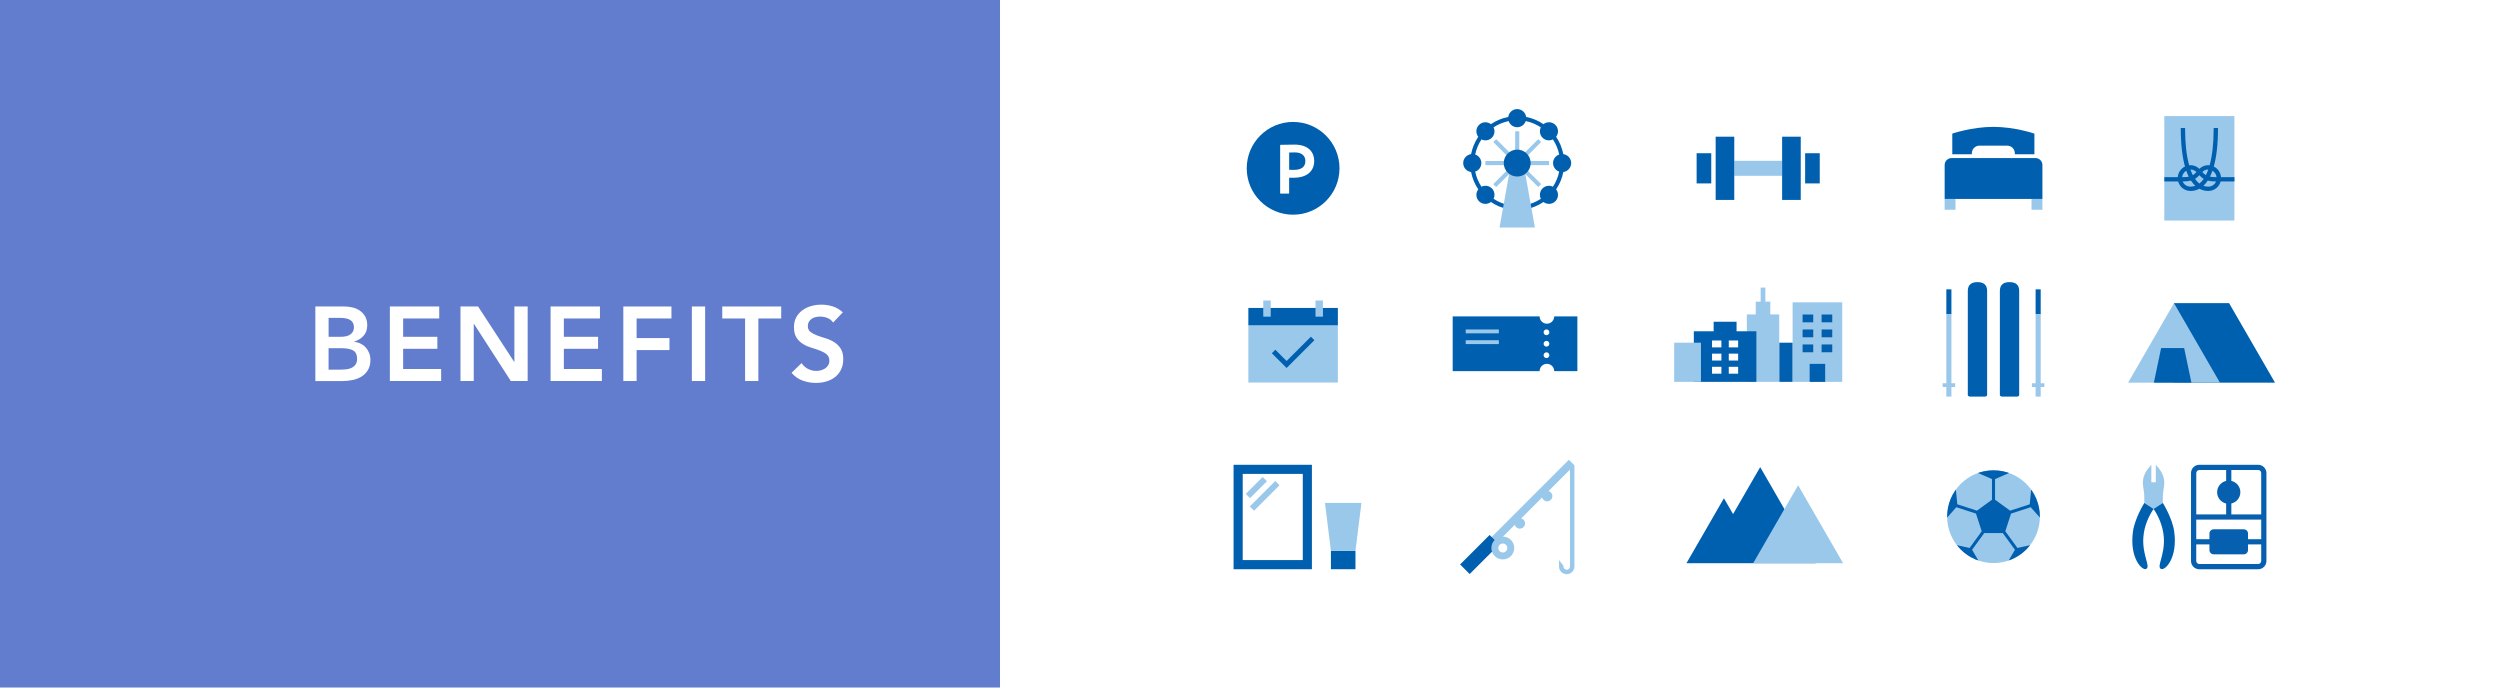 <?xml version="1.0" encoding="UTF-8"?>
<svg id="b" data-name="レイヤー 2" xmlns="http://www.w3.org/2000/svg" width="1140" height="313.5" xmlns:xlink="http://www.w3.org/1999/xlink" viewBox="0 0 1140 313.5">
  <defs>
    <clipPath id="d">
      <circle cx="909.04" cy="235.61" r="21.15" style="fill: none; stroke-width: 0px;"/>
    </clipPath>
  </defs>
  <g id="c" data-name="TOP">
    <g>
      <rect x="0" width="1140" height="313.5" style="fill: #fff; stroke-width: 0px;"/>
      <g>
        <g>
          <path d="m717.91,212.15l-2.5-2.5-35.44,35.45,2.5,2.49,8.28-8.28c.28,1.01,1.19,1.75,2.29,1.75,1.32,0,2.39-1.07,2.39-2.39,0-1.1-.74-2.01-1.75-2.29l9.52-9.52c.28,1.01,1.19,1.75,2.29,1.75,1.32,0,2.39-1.07,2.39-2.39,0-1.1-.74-2.01-1.75-2.29l9.77-9.77v44.16c0,.82-.67,1.49-1.49,1.49s-1.49-.67-1.49-1.49v-.32h0,0s0,0,0,0l-2.01-2.58v2.58h0v.33c0,1.94,1.57,3.51,3.51,3.51s3.51-1.57,3.51-3.51v-46.18l.02-.02Z" style="fill: #9ac8eb; stroke-width: 0px;"/>
          <rect x="671.62" y="243.33" width="6.18" height="19.03" transform="translate(376.41 -403.03) rotate(45)" style="fill: #0060af; stroke-width: 0px;"/>
          <path d="m685.28,244.68c-2.88,0-5.21,2.33-5.21,5.21s2.33,5.21,5.21,5.21,5.21-2.33,5.21-5.21-2.33-5.21-5.21-5.21Zm0,7.25c-1.13,0-2.04-.91-2.04-2.04s.91-2.04,2.04-2.04,2.04.91,2.04,2.04-.91,2.04-2.04,2.04Z" style="fill: #9ac8eb; stroke-width: 0px;"/>
        </g>
        <g>
          <circle cx="909.04" cy="235.61" r="21.15" style="fill: #9ac8eb; stroke-width: 0px;"/>
          <g style="clip-path: url(#d);">
            <polygon points="917.04 234.2 926 231.29 936.75 243.43 943.3 230.57 939.98 220.36 927.12 213.8 925.56 229.95 916.61 232.86 909.75 227.87 909.75 218.46 924.62 211.99 914.41 201.78 903.68 201.78 893.47 211.99 908.34 218.46 908.34 227.87 901.48 232.86 892.53 229.95 890.97 213.8 878.11 220.36 874.79 230.57 881.34 243.43 892.09 231.29 901.04 234.2 903.66 242.26 898.13 249.87 882.3 246.37 884.56 260.63 893.24 266.94 907.5 264.68 899.27 250.7 904.8 243.09 913.28 243.09 918.82 250.7 910.59 264.68 924.85 266.94 933.53 260.63 935.79 246.37 919.96 249.87 914.42 242.26 917.04 234.2" style="fill: #0060af; stroke-width: 0px;"/>
          </g>
        </g>
        <g>
          <path d="m1029.71,211.94h-26.83c-2.08,0-3.78,1.69-3.78,3.78v40.08c0,2.08,1.69,3.78,3.78,3.78h26.83c2.08,0,3.78-1.69,3.78-3.78v-40.08c0-2.08-1.69-3.78-3.78-3.78Zm1.4,3.78v18.85h-13.62v-4.97c2.35-.54,4.11-2.64,4.11-5.16s-1.76-4.62-4.11-5.16v-4.97h12.23c.77,0,1.4.63,1.4,1.4Zm-7.95,25.64h-13.72c-1.07,0-1.94.87-1.94,1.94v2.58h-6.01v-8.93h29.62v8.93h-6.01v-2.58c0-1.07-.87-1.94-1.94-1.94Zm-20.27-27.04h12.23v4.97c-2.35.54-4.11,2.64-4.11,5.16s1.76,4.62,4.11,5.16v4.97h-13.62v-18.85c0-.77.63-1.4,1.4-1.4Zm26.83,42.87h-26.83c-.77,0-1.4-.63-1.4-1.4v-7.54h6.01v2.58c0,1.07.87,1.94,1.94,1.94h13.72c1.07,0,1.94-.87,1.94-1.94v-2.58h6.01v7.54c0,.77-.63,1.4-1.4,1.4Z" style="fill: #065faf; stroke-width: 0px;"/>
          <g>
            <path d="m983.05,219.91v-7.95c3.58,3.79,4.28,6.73,3.67,10.35s-.46,4.29-.46,7.02l-4.23,2.73-4.23-2.73c0-2.74.11-3.58-.46-7.02-.61-3.62.09-6.57,3.67-10.35v7.95h2.03Z" style="fill: #9ac8eb; stroke-width: 0px;"/>
            <path d="m977.81,229.33l4.23,2.73c-2.23,3.27-4.28,7.81-4.66,12.83-.63,8.29,3.4,13.38,1.31,14.53-1.76.97-7.74-4.79-6.06-17.05.84-6.09,5.19-13.05,5.19-13.05Z" style="fill: #0060b0; stroke-width: 0px;"/>
            <path d="m986.26,229.33l-4.23,2.73c2.23,3.27,4.28,7.81,4.66,12.83.63,8.29-3.4,13.38-1.31,14.53,1.76.97,7.74-4.79,6.06-17.05-.84-6.09-5.19-13.05-5.19-13.05Z" style="fill: #0060b0; stroke-width: 0px;"/>
          </g>
        </g>
        <g>
          <g>
            <rect x="606.9" y="251.22" width="11.19" height="8.34" style="fill: #0060b0; stroke-width: 0px;"/>
            <polygon points="611.96 229.34 604.19 229.34 606.9 251.22 612.04 251.22 618.09 251.22 620.81 229.34 611.96 229.34" style="fill: #9ac8eb; stroke-width: 0px;"/>
          </g>
          <g>
            <g>
              <rect x="562.51" y="211.94" width="35.72" height="47.63" style="fill: #0060af; stroke-width: 0px;"/>
              <rect x="566.68" y="216.1" width="27.39" height="39.29" style="fill: #fff; stroke-width: 0px;"/>
            </g>
            <g>
              <rect x="568.45" y="224.72" width="16.42" height="2.74" transform="translate(8.96 473.81) rotate(-44.98)" style="fill: #9ac8eb; stroke-width: 0px;"/>
              <rect x="567.43" y="220.93" width="10.9" height="2.74" transform="translate(10.53 470.03) rotate(-44.98)" style="fill: #9ac8eb; stroke-width: 0px;"/>
            </g>
          </g>
        </g>
        <g>
          <polygon points="802.65 213 790.28 234.43 786.11 227.21 769.02 256.82 777.35 256.82 803.2 256.82 827.94 256.82 802.65 213" style="fill: #0060b0; stroke-width: 0px;"/>
          <polygon points="819.95 221.29 799.44 256.82 840.46 256.82 819.95 221.29" style="fill: #9ac8eb; stroke-width: 0px;"/>
        </g>
        <path d="m595.25,73.43c0,3.09-2.41,4.03-5.25,4.03-1.12,0-1.56,0-2.14-.03v-7.87c.37-.03,1.32-.07,2.51-.07,3.12,0,4.88,1.46,4.88,3.93Zm15.56,3.32c0,11.68-9.47,21.15-21.15,21.15s-21.15-9.47-21.15-21.15,9.47-21.15,21.15-21.15,21.15,9.47,21.15,21.15Zm-11.53-3.42c0-3.73-2.44-7.39-9.02-7.39-2.47,0-4.98.07-6.27.1-.17,0-.24.1-.24.27v21.73c0,.17.1.24.27.24h3.56c.2,0,.27-.1.27-.27v-6.95h2.14c5.12,0,9.29-2.34,9.29-7.73Z" style="fill: #0060af; stroke-width: 0px;"/>
        <g>
          <rect x="798.32" y="65.84" width="6.84" height="21.83" transform="translate(878.49 -724.99) rotate(90)" style="fill: #9ac8eb; stroke-width: 0px;"/>
          <rect x="782.34" y="62.33" width="8.49" height="28.84" style="fill: #0060af; stroke-width: 0px;"/>
          <rect x="823.15" y="69.86" width="6.67" height="13.77" transform="translate(1652.96 153.5) rotate(180)" style="fill: #0060af; stroke-width: 0px;"/>
          <rect x="773.66" y="69.86" width="6.67" height="13.77" transform="translate(1553.99 153.5) rotate(180)" style="fill: #0060af; stroke-width: 0px;"/>
          <rect x="812.65" y="62.33" width="8.49" height="28.84" transform="translate(1633.79 153.5) rotate(180)" style="fill: #0060af; stroke-width: 0px;"/>
        </g>
        <g>
          <path d="m908.97,57.85c-9.8,0-18.73,3.08-18.73,3.08v9.43h8.89c0-3.9,3.35-3.94,3.35-3.94h12.97s3.35.04,3.35,3.94h8.89v-9.43s-8.92-3.08-18.72-3.08Z" style="fill: #0060af; stroke-width: 0px;"/>
          <g>
            <rect x="886.75" y="90.69" width="4.96" height="4.96" style="fill: #9ac8eb; stroke-width: 0px;"/>
            <rect x="926.37" y="90.69" width="4.96" height="4.96" style="fill: #9ac8eb; stroke-width: 0px;"/>
            <path d="m889.91,72.08h38.27c1.74,0,3.16,1.41,3.16,3.16v15.46h-44.58v-15.46c0-1.74,1.41-3.16,3.16-3.16Z" style="fill: #0060af; stroke-width: 0px;"/>
          </g>
        </g>
        <g>
          <path d="m716.46,74.36c0-2.1-1.57-3.81-3.59-4.08-.56-2.88-1.69-5.55-3.28-7.9,1.24-1.62,1.14-3.94-.34-5.43-1.48-1.48-3.81-1.59-5.43-.34-2.34-1.59-5.02-2.72-7.9-3.28-.27-2.02-1.98-3.59-4.08-3.59s-3.81,1.57-4.08,3.59c-2.88.56-5.55,1.69-7.9,3.28-1.62-1.24-3.94-1.14-5.43.34-1.48,1.48-1.59,3.81-.34,5.43-1.59,2.34-2.72,5.02-3.28,7.9-2.02.27-3.59,1.98-3.59,4.08s1.57,3.81,3.59,4.08c.56,2.88,1.69,5.55,3.28,7.9-1.24,1.62-1.14,3.94.34,5.43,1.48,1.48,3.81,1.59,5.43.34,2.34,1.59,5.02,2.72,7.9,3.28.27,2.02,1.98,3.59,4.08,3.59s3.81-1.57,4.08-3.59c2.88-.56,5.55-1.69,7.9-3.28,1.62,1.24,3.94,1.14,5.43-.34,1.48-1.48,1.59-3.81.34-5.43,1.59-2.34,2.72-5.02,3.28-7.9,2.02-.27,3.59-1.98,3.59-4.08Zm-5.47,3.9c-.51,2.5-1.5,4.83-2.86,6.88-1.54-.75-3.45-.5-4.73.78-1.28,1.28-1.53,3.19-.78,4.73-2.06,1.37-4.38,2.35-6.88,2.86-.56-1.63-2.08-2.8-3.9-2.8s-3.34,1.18-3.9,2.8c-2.5-.51-4.83-1.5-6.88-2.86.75-1.54.5-3.45-.78-4.73-1.28-1.28-3.19-1.53-4.73-.78-1.37-2.06-2.35-4.38-2.86-6.88,1.63-.56,2.8-2.08,2.8-3.9s-1.18-3.34-2.8-3.9c.51-2.5,1.5-4.83,2.86-6.88,1.54.75,3.45.5,4.73-.78,1.28-1.28,1.53-3.19.78-4.73,2.06-1.37,4.38-2.35,6.88-2.86.56,1.63,2.08,2.8,3.9,2.8s3.34-1.18,3.9-2.8c2.5.51,4.83,1.5,6.88,2.86-.75,1.54-.5,3.45.78,4.73,1.28,1.28,3.19,1.53,4.73.78,1.37,2.06,2.35,4.38,2.86,6.88-1.63.56-2.8,2.08-2.8,3.9s1.18,3.34,2.8,3.9Z" style="fill: #0060af; stroke-width: 0px;"/>
          <polygon points="706.36 75.3 706.36 73.42 694.12 73.42 702.78 64.76 701.45 63.44 692.79 72.09 692.79 59.85 690.91 59.85 690.91 72.09 682.25 63.44 680.92 64.76 689.58 73.42 677.33 73.42 677.33 75.3 688.89 75.3 688.73 76.15 680.92 83.96 682.25 85.29 688.15 79.39 683.78 103.75 699.92 103.75 695.55 79.39 701.45 85.29 702.78 83.96 694.96 76.15 694.81 75.3 706.36 75.3" style="fill: #9ac8eb; stroke-width: 0px;"/>
          <circle cx="691.85" cy="74.36" r="6.14" style="fill: #0060af; stroke-width: 0px;"/>
        </g>
        <g>
          <rect x="986.93" y="52.94" width="31.96" height="47.63" style="fill: #9ac8eb; stroke-width: 0px;"/>
          <path d="m1018.89,80.77h-6.12c-.16-2.13-1.45-3.94-3.28-4.84,1.17-4.18,1.92-9.85,1.92-17.56h-1.97c0,6.93-.64,12.65-1.85,17-.22-.02-.44-.04-.66-.04-1.81,0-3.05.76-4.01,1.66-.96-.9-2.2-1.66-4.01-1.66-.22,0-.44.02-.66.04-1.21-4.35-1.85-10.07-1.85-17h-1.97c0,7.71.75,13.39,1.92,17.56-1.83.9-3.12,2.71-3.28,4.84h-6.12v1.97h6.3c.66,2.52,2.91,4.34,5.67,4.34,1.19,0,2.59-.25,4.01-1.02,1.42.78,2.82,1.02,4.01,1.02,2.76,0,5.01-1.81,5.67-4.34h6.3v-1.97Zm-8.12,0h-.53c-1,0-1.8-.07-2.48-.21.4-.8.78-1.7,1.13-2.7,1.03.61,1.74,1.67,1.88,2.91Zm-3.8-3.46c-.33.93-.69,1.79-1.08,2.55-.62-.37-1.12-.85-1.64-1.43.74-.7,1.54-1.13,2.67-1.13.02,0,.04,0,.05,0Zm-4.06,6.4c-.71-.56-1.37-1.27-1.98-2.14.78-.47,1.4-1.04,1.98-1.67.58.63,1.19,1.21,1.98,1.67-.6.87-1.26,1.59-1.98,2.14Zm-4.01-6.4c1.13,0,1.93.44,2.67,1.13-.52.57-1.02,1.05-1.64,1.43-.39-.77-.75-1.63-1.08-2.55.02,0,.04,0,.05,0Zm-1.97.55c.35,1,.73,1.9,1.13,2.7-.68.14-1.49.21-2.48.21h-.53c.14-1.24.86-2.3,1.88-2.91Zm1.97,7.25c-1.46,0-2.98-.82-3.6-2.36h.28c1.42,0,2.56-.15,3.49-.4.64.97,1.3,1.75,1.99,2.38-.68.25-1.4.38-2.16.38Zm8.02,0c-.76,0-1.47-.14-2.16-.38.68-.63,1.35-1.41,1.99-2.38.94.26,2.07.4,3.49.4h.28c-.62,1.54-2.14,2.36-3.6,2.36Z" style="fill: #0060af; stroke-width: 0px;"/>
        </g>
        <g>
          <path d="m920.76,132.67c0-3.09-1.97-4.02-4.41-4.02s-4.41.92-4.41,4.02h0v47.47c0,.4.51.72,1.14.72h6.53c.63,0,1.14-.32,1.14-.72v-47.47h0Z" style="fill: #0060af; stroke-width: 0px;"/>
          <path d="m906.14,132.67c0-3.09-1.97-4.02-4.41-4.02s-4.41.92-4.41,4.02h0v47.47c0,.4.51.72,1.14.72h6.53c.63,0,1.14-.32,1.14-.72v-47.47h0Z" style="fill: #0060af; stroke-width: 0px;"/>
          <g>
            <rect x="887.53" y="131.94" width="2.32" height="11.37" style="fill: #0060af; stroke-width: 0px;"/>
            <rect x="887.53" y="143.31" width="2.32" height="37.54" style="fill: #9ac8eb; stroke-width: 0px;"/>
            <rect x="887.83" y="172.78" width="1.71" height="5.69" transform="translate(1064.31 -713.07) rotate(90)" style="fill: #9ac8eb; stroke-width: 0px;"/>
          </g>
          <g>
            <rect x="928.24" y="131.94" width="2.32" height="11.37" style="fill: #0060af; stroke-width: 0px;"/>
            <rect x="928.24" y="143.31" width="2.32" height="37.54" style="fill: #9ac8eb; stroke-width: 0px;"/>
            <rect x="928.55" y="172.78" width="1.71" height="5.69" transform="translate(1105.02 -753.78) rotate(90)" style="fill: #9ac8eb; stroke-width: 0px;"/>
          </g>
        </g>
        <g>
          <polygon points="1016.47 138.24 991.35 138.24 991.35 174.5 995.53 174.5 1016.47 174.5 1037.41 174.5 1016.47 138.24" style="fill: #0060b0; stroke-width: 0px;"/>
          <polygon points="991.35 138.24 970.41 174.5 1012.29 174.5 991.35 138.24" style="fill: #9ac8eb; stroke-width: 0px;"/>
          <polygon points="999.29 174.5 982.16 174.5 985.47 158.71 995.97 158.71 999.29 174.5" style="fill: #0060b0; stroke-width: 0px;"/>
        </g>
        <g>
          <rect x="817.43" y="137.86" width="22.63" height="36.27" style="fill: #9ac8eb; stroke-width: 0px;"/>
          <rect x="825.2" y="165.92" width="7.08" height="8.22" style="fill: #0060af; stroke-width: 0px;"/>
          <g>
            <rect x="830.65" y="157.07" width="4.86" height="3.56" style="fill: #0060af; stroke-width: 0px;"/>
            <rect x="830.65" y="143.42" width="4.86" height="3.56" style="fill: #0060af; stroke-width: 0px;"/>
            <rect x="830.65" y="150.24" width="4.86" height="3.56" style="fill: #0060af; stroke-width: 0px;"/>
            <rect x="821.98" y="157.07" width="4.86" height="3.56" style="fill: #0060af; stroke-width: 0px;"/>
            <rect x="821.98" y="143.42" width="4.86" height="3.56" style="fill: #0060af; stroke-width: 0px;"/>
            <rect x="821.98" y="150.24" width="4.86" height="3.56" style="fill: #0060af; stroke-width: 0px;"/>
          </g>
          <rect x="811.32" y="156.27" width="6.07" height="17.86" style="fill: #0060af; stroke-width: 0px;"/>
          <polygon points="807.26 143.38 807.26 137.56 805.01 137.56 805.01 131.15 802.86 131.15 802.86 137.56 800.62 137.56 800.62 143.38 796.56 143.38 796.56 174.13 811.32 174.13 811.32 143.38 807.26 143.38" style="fill: #9ac8eb; stroke-width: 0px;"/>
          <polygon points="791.87 151.06 791.87 146.71 781.42 146.71 781.42 151.06 772.38 151.06 772.38 174.13 800.91 174.13 800.91 151.06 791.87 151.06" style="fill: #0060af; stroke-width: 0px;"/>
          <rect x="763.42" y="156.27" width="12.21" height="17.86" style="fill: #9ac8eb; stroke-width: 0px;"/>
          <g>
            <rect x="788.32" y="167.26" width="4.27" height="3.14" style="fill: #fff; stroke-width: 0px;"/>
            <rect x="788.32" y="155.26" width="4.27" height="3.14" style="fill: #fff; stroke-width: 0px;"/>
            <rect x="788.32" y="161.26" width="4.27" height="3.14" style="fill: #fff; stroke-width: 0px;"/>
            <rect x="780.69" y="167.26" width="4.27" height="3.14" style="fill: #fff; stroke-width: 0px;"/>
            <rect x="780.69" y="155.26" width="4.27" height="3.14" style="fill: #fff; stroke-width: 0px;"/>
            <rect x="780.69" y="161.26" width="4.27" height="3.14" style="fill: #fff; stroke-width: 0px;"/>
          </g>
        </g>
        <g>
          <path d="m708.72,144.28c0,1.84-1.49,3.33-3.33,3.33s-3.33-1.49-3.33-3.33h-39.64v24.95h39.64c0-1.84,1.49-3.33,3.33-3.33s3.33,1.49,3.33,3.33h10.56v-24.95h-10.56Zm-3.53,19c-.72,0-1.31-.58-1.31-1.31s.58-1.31,1.31-1.31,1.31.58,1.31,1.31-.58,1.31-1.31,1.31Zm0-5.22c-.72,0-1.31-.58-1.31-1.31s.58-1.31,1.31-1.31,1.31.58,1.31,1.31-.58,1.31-1.31,1.31Zm0-5.22c-.72,0-1.31-.58-1.31-1.31s.58-1.31,1.31-1.31,1.31.58,1.31,1.31-.58,1.31-1.31,1.31Z" style="fill: #0060af; stroke-width: 0px;"/>
          <g>
            <rect x="668.36" y="150.24" width="15.11" height="1.76" style="fill: #9ac8eb; stroke-width: 0px;"/>
            <rect x="668.36" y="155.14" width="15.11" height="1.76" style="fill: #9ac8eb; stroke-width: 0px;"/>
          </g>
        </g>
        <g>
          <rect x="569.25" y="148.36" width="40.82" height="26.08" style="fill: #9ac8eb; stroke-width: 0px;"/>
          <rect x="569.25" y="140.42" width="40.82" height="7.94" style="fill: #0060af; stroke-width: 0px;"/>
          <polygon points="586.69 167.81 579.95 161.07 581.56 159.46 586.69 164.6 597.76 153.53 599.37 155.13 586.69 167.81" style="fill: #0060af; stroke-width: 0px;"/>
          <rect x="576.05" y="137.02" width="3.4" height="7.37" style="fill: #9ac8eb; stroke-width: 0px;"/>
          <rect x="599.87" y="137.02" width="3.4" height="7.37" style="fill: #9ac8eb; stroke-width: 0px;"/>
        </g>
      </g>
      <rect width="456" height="313.5" style="fill: #637dce; stroke-width: 0px;"/>
      <g>
        <path d="m143.79,139.76h13.25c1.28,0,2.54.15,3.79.46,1.25.3,2.36.8,3.34,1.49.98.69,1.77,1.58,2.38,2.66.61,1.09.91,2.4.91,3.94,0,1.92-.54,3.5-1.63,4.75-1.09,1.25-2.51,2.14-4.27,2.69v.1c1.06.13,2.04.42,2.95.89.91.46,1.69,1.06,2.33,1.78.64.72,1.14,1.55,1.51,2.5.37.94.55,1.96.55,3.05,0,1.86-.37,3.4-1.1,4.63-.74,1.23-1.7,2.22-2.9,2.98s-2.58,1.29-4.13,1.61c-1.55.32-3.13.48-4.73.48h-12.24v-33.98Zm6.05,13.82h5.52c2.02,0,3.53-.39,4.54-1.18s1.51-1.82,1.51-3.1c0-1.47-.52-2.57-1.56-3.29-1.04-.72-2.71-1.08-5.02-1.08h-4.99v8.64Zm0,14.98h5.57c.77,0,1.59-.05,2.47-.14.88-.1,1.69-.32,2.42-.67.74-.35,1.34-.86,1.82-1.51s.72-1.54.72-2.66c0-1.79-.58-3.04-1.75-3.74-1.17-.7-2.98-1.06-5.45-1.06h-5.81v9.79Z" style="fill: #fff; stroke-width: 0px;"/>
        <path d="m177.78,139.76h22.51v5.47h-16.46v8.35h15.6v5.47h-15.6v9.22h17.33v5.47h-23.38v-33.98Z" style="fill: #fff; stroke-width: 0px;"/>
        <path d="m209.98,139.76h8.02l16.46,25.25h.1v-25.25h6.05v33.98h-7.68l-16.8-26.06h-.1v26.06h-6.05v-33.98Z" style="fill: #fff; stroke-width: 0px;"/>
        <path d="m251.07,139.76h22.51v5.47h-16.46v8.35h15.6v5.47h-15.6v9.22h17.33v5.47h-23.38v-33.98Z" style="fill: #fff; stroke-width: 0px;"/>
        <path d="m284.24,139.76h21.94v5.47h-15.89v8.93h14.98v5.47h-14.98v14.11h-6.05v-33.98Z" style="fill: #fff; stroke-width: 0px;"/>
        <path d="m315.49,139.76h6.05v33.98h-6.05v-33.98Z" style="fill: #fff; stroke-width: 0px;"/>
        <path d="m339.77,145.23h-10.42v-5.47h26.88v5.47h-10.42v28.51h-6.05v-28.51Z" style="fill: #fff; stroke-width: 0px;"/>
        <path d="m379.9,147.05c-.64-.93-1.5-1.61-2.57-2.04-1.07-.43-2.2-.65-3.38-.65-.7,0-1.38.08-2.04.24-.66.16-1.25.42-1.78.77-.53.35-.95.81-1.27,1.37-.32.56-.48,1.22-.48,1.99,0,1.15.4,2.03,1.2,2.64.8.61,1.79,1.14,2.98,1.58,1.18.45,2.48.88,3.89,1.3,1.41.42,2.7.99,3.89,1.73,1.18.74,2.18,1.71,2.98,2.93.8,1.22,1.2,2.83,1.2,4.85,0,1.82-.34,3.42-1.01,4.78-.67,1.36-1.58,2.49-2.71,3.38-1.14.9-2.46,1.57-3.96,2.02-1.5.45-3.09.67-4.75.67-2.11,0-4.14-.35-6.1-1.06-1.95-.7-3.63-1.89-5.04-3.55l4.56-4.42c.74,1.12,1.7,1.99,2.9,2.62,1.2.62,2.47.94,3.82.94.7,0,1.41-.1,2.11-.29.7-.19,1.34-.48,1.92-.86.58-.38,1.04-.87,1.39-1.46.35-.59.53-1.27.53-2.04,0-1.25-.4-2.21-1.2-2.88-.8-.67-1.79-1.24-2.98-1.7-1.18-.46-2.48-.9-3.89-1.32-1.41-.42-2.7-.98-3.89-1.7-1.18-.72-2.18-1.68-2.98-2.88-.8-1.2-1.2-2.81-1.2-4.82,0-1.76.36-3.28,1.08-4.56.72-1.28,1.66-2.34,2.83-3.19,1.17-.85,2.5-1.48,4.01-1.9,1.5-.42,3.04-.62,4.61-.62,1.79,0,3.53.27,5.21.82,1.68.54,3.19,1.44,4.54,2.69l-4.42,4.66Z" style="fill: #fff; stroke-width: 0px;"/>
      </g>
    </g>
  </g>
</svg>